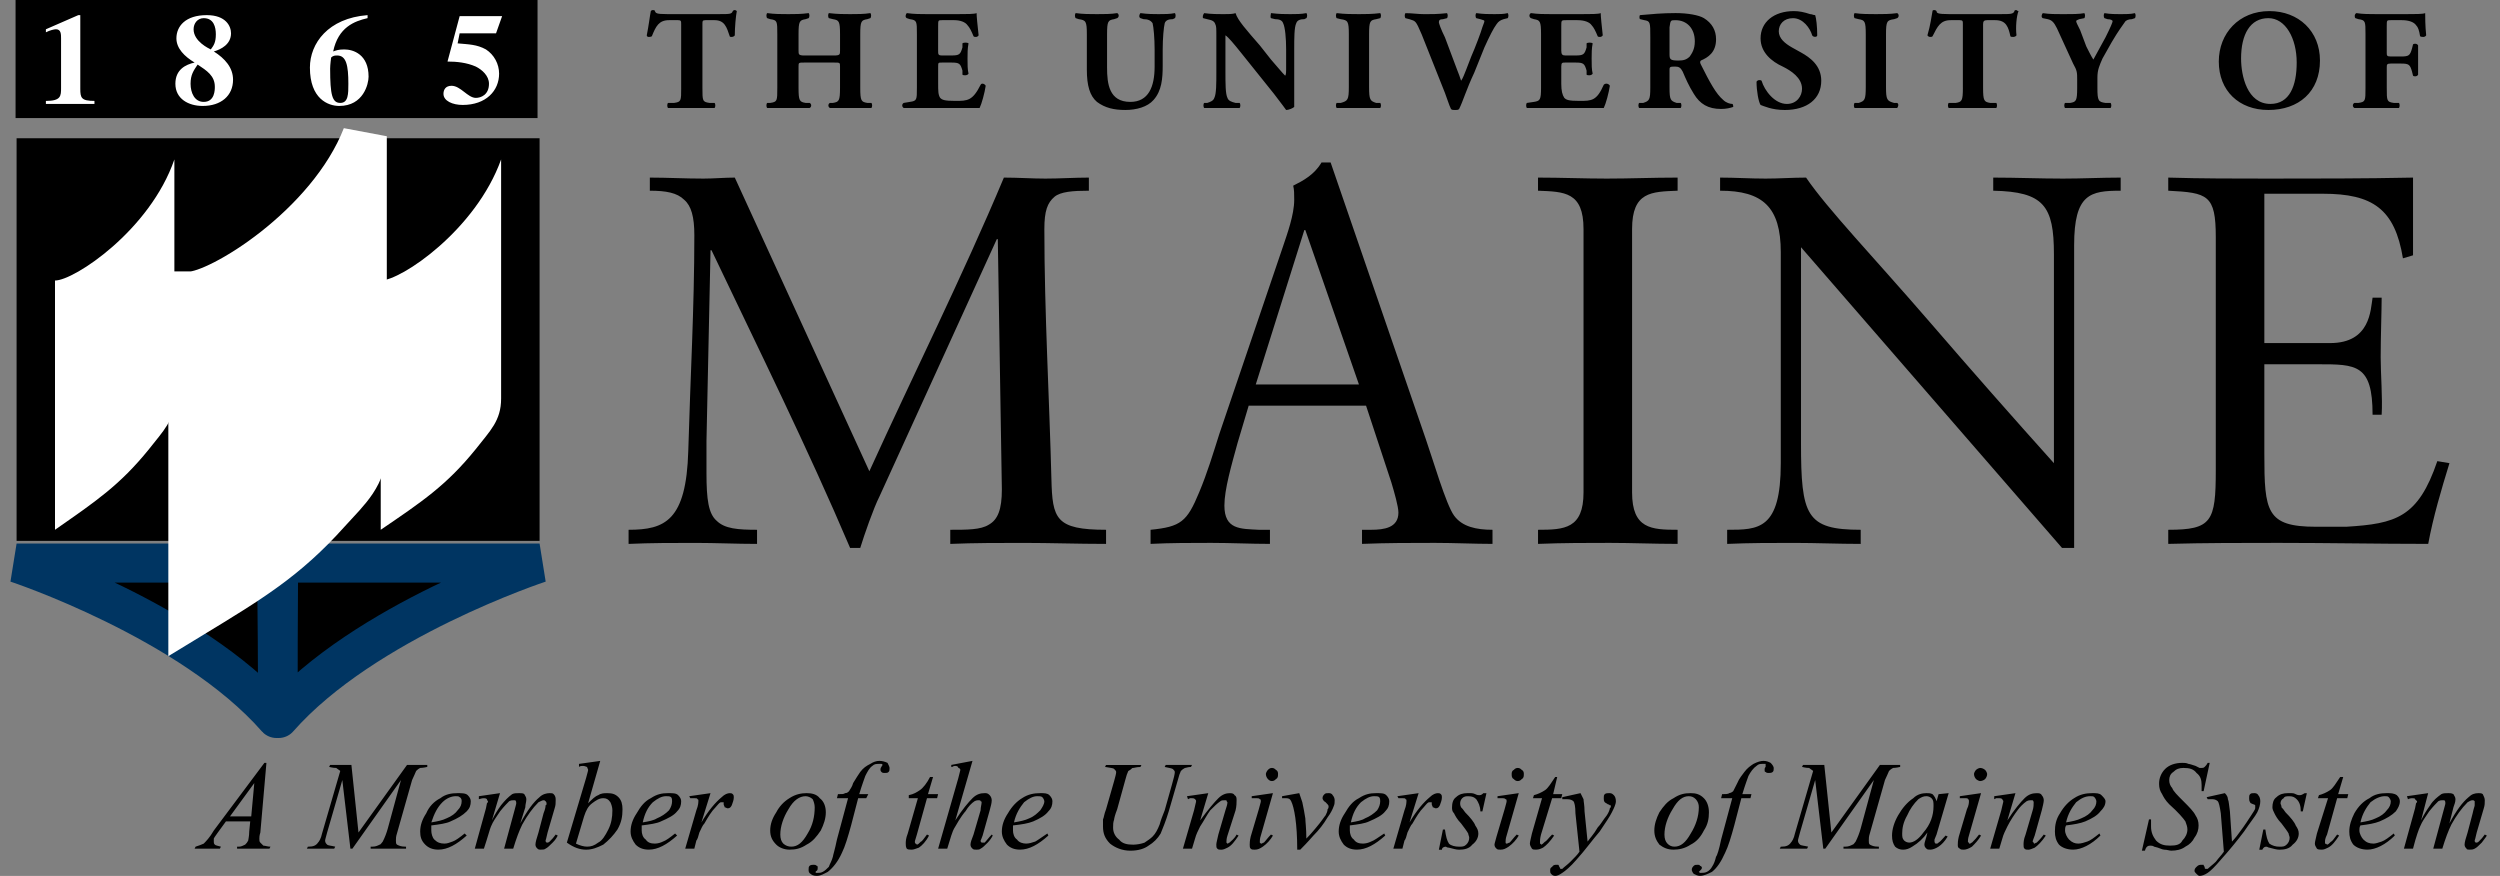 <svg xmlns="http://www.w3.org/2000/svg" width="137" height="48" viewBox="0 0 137 48" fill="none"><rect x="0" y="0" width="137" height="48" fill="#808080" stroke="none"/><path fill-rule="evenodd" clip-rule="evenodd" d="M40.267 9.732C39.713 9.732 39.103 9.787 38.549 9.787C37.551 9.787 36.553 9.732 35.611 9.732V10.451C36.498 10.451 37.107 10.562 37.495 10.949C37.883 11.281 38.05 11.889 38.05 12.885C38.05 16.866 37.828 20.737 37.717 24.719C37.606 28.534 36.441 29.032 34.446 29.032V29.806C35.665 29.751 36.885 29.751 38.104 29.751C39.213 29.751 40.377 29.806 41.486 29.806V29.032C40.432 29.032 39.712 28.977 39.269 28.535C38.825 28.148 38.715 27.373 38.715 25.936V24.166L38.937 13.715H38.992C41.597 19.189 44.258 24.554 46.586 30.027H47.141C47.363 29.308 47.861 27.87 48.194 27.207L54.625 13.106H54.68L54.902 26.82C54.902 27.927 54.68 28.478 54.181 28.756C53.738 29.032 53.017 29.032 52.075 29.032V29.806C53.406 29.751 54.736 29.751 56.067 29.751C57.563 29.751 59.06 29.806 60.612 29.806V29.032C57.84 29.032 57.674 28.424 57.618 26.268C57.508 21.898 57.231 17.087 57.231 12.553C57.231 11.557 57.397 11.115 57.786 10.784C58.118 10.507 58.783 10.451 59.67 10.451V9.732C58.894 9.732 58.062 9.787 57.286 9.787C56.566 9.787 55.79 9.732 55.013 9.732C52.741 15.152 50.08 20.46 47.641 25.825L40.267 9.732ZM72.918 8.903H72.419C72.032 9.567 71.421 9.899 70.867 10.175C70.923 10.397 70.923 10.618 70.923 10.949C70.923 11.779 70.534 12.829 70.313 13.493L66.82 23.778C66.487 24.828 66.155 25.935 65.712 26.985C65.047 28.589 64.714 28.866 63.051 29.032V29.805C64.159 29.75 65.268 29.75 66.377 29.75C67.43 29.75 68.539 29.805 69.593 29.805V29.032H68.982C67.984 28.976 67.097 29.032 67.097 27.704C67.097 26.819 67.485 25.492 67.818 24.276L68.428 22.229H74.859L76.245 26.433C76.411 26.985 76.633 27.76 76.633 28.091C76.633 28.92 75.857 29.032 75.136 29.032H74.638V29.805C76.025 29.75 77.299 29.75 78.63 29.75C79.683 29.75 80.791 29.805 81.789 29.805V29.032C80.903 29.032 80.126 28.866 79.684 28.256C79.24 27.648 78.519 25.16 78.131 24.055L72.918 8.903ZM71.477 12.608H71.532L74.47 21.069H68.816L71.477 12.608ZM86.777 26.985C86.777 28.976 85.724 29.032 84.284 29.032V29.805C85.67 29.75 86.945 29.75 88.219 29.75C89.438 29.75 90.603 29.805 91.933 29.805V29.032C90.492 29.032 89.438 28.976 89.438 26.985V12.553C89.438 10.507 90.492 10.507 91.933 10.451V9.732C90.547 9.732 89.328 9.787 88.052 9.787C86.833 9.787 85.558 9.732 84.283 9.732V10.451C85.723 10.507 86.777 10.507 86.777 12.553L86.777 26.985ZM113.663 13.437C113.663 10.617 114.551 10.451 116.213 10.451V9.732C115.161 9.732 114.108 9.787 113.053 9.787C111.779 9.787 110.504 9.732 109.229 9.732V10.451C112 10.507 112.555 11.281 112.555 13.935V25.382C110.274 22.843 108.02 20.28 105.791 17.695C102.687 14.1 100.137 11.446 98.973 9.732C98.252 9.732 97.476 9.787 96.755 9.787C95.924 9.787 95.092 9.732 94.261 9.732V10.451C96.589 10.451 97.587 11.336 97.587 13.825V25.383C97.587 29.032 96.367 29.032 94.648 29.032V29.806C95.869 29.751 97.088 29.751 98.307 29.751C99.527 29.751 100.746 29.806 101.966 29.806V29.032C98.973 29.032 98.695 28.257 98.695 24.276V13.548L112.998 30.026H113.663V13.437ZM124.086 10.617H127.301C130.017 10.617 131.236 11.446 131.681 14.156L132.234 13.99V9.732C129.573 9.787 126.968 9.787 124.307 9.787C122.478 9.787 120.648 9.787 118.82 9.732V10.451C120.981 10.562 121.425 10.673 121.425 12.995V25.769C121.425 28.589 121.202 29.032 118.82 29.032V29.805C120.816 29.75 122.867 29.75 124.861 29.75C127.634 29.75 130.35 29.805 133.066 29.805C133.343 28.312 133.788 26.819 134.23 25.382L133.565 25.27C132.513 28.368 131.292 28.699 128.575 28.866H126.912C124.198 28.866 124.086 28.035 124.086 24.884V19.962H127.023C129.13 19.962 130.017 19.962 130.017 22.727H130.515C130.57 21.842 130.461 20.46 130.461 19.575C130.461 18.525 130.515 16.976 130.515 16.312H130.017C129.905 16.976 129.905 18.801 127.689 18.801H124.086V10.617ZM37.329 4.811C37.329 5.53 37.329 5.584 36.941 5.64H36.608C36.552 5.695 36.552 5.861 36.608 5.917H39.158C39.214 5.861 39.214 5.695 39.158 5.64H38.881C38.493 5.584 38.493 5.529 38.493 4.811V1.327C38.493 1.161 38.493 1.105 38.66 1.105H39.158C39.712 1.105 39.824 1.493 39.99 1.99C39.99 2.045 40.212 2.045 40.267 1.935C40.267 1.493 40.322 0.884 40.377 0.607C40.377 0.607 40.322 0.552 40.267 0.552C40.211 0.552 40.211 0.552 40.156 0.607C40.1 0.773 39.989 0.773 39.434 0.773H36.552C35.941 0.773 35.941 0.717 35.886 0.607C35.886 0.552 35.831 0.552 35.776 0.552C35.72 0.552 35.72 0.552 35.665 0.607C35.609 0.884 35.554 1.382 35.443 1.935C35.443 2.045 35.609 2.045 35.72 1.99C35.942 1.436 36.108 1.105 36.663 1.105H37.161C37.328 1.105 37.328 1.161 37.328 1.327V4.811H37.329ZM45.7 3.428C46.033 3.428 46.033 3.428 46.033 3.65V4.811C46.033 5.53 45.977 5.584 45.644 5.64H45.479C45.454 5.653 45.432 5.673 45.418 5.697C45.403 5.722 45.395 5.75 45.395 5.778C45.395 5.807 45.403 5.835 45.418 5.859C45.432 5.883 45.454 5.903 45.479 5.917H47.751C47.807 5.861 47.807 5.695 47.751 5.64H47.529C47.196 5.584 47.142 5.529 47.142 4.811V1.879C47.142 1.161 47.196 1.105 47.529 1.05L47.696 0.995C47.751 0.939 47.751 0.774 47.696 0.718C47.364 0.774 46.975 0.774 46.588 0.774C46.255 0.774 45.867 0.774 45.423 0.718C45.368 0.774 45.368 0.939 45.423 0.995L45.645 1.05C45.978 1.105 46.034 1.161 46.034 1.879V2.764C46.034 2.985 46.034 3.041 45.701 3.041H44.093C43.76 3.041 43.76 2.985 43.76 2.764V1.879C43.76 1.161 43.816 1.105 44.149 1.05L44.314 0.995C44.37 0.939 44.37 0.774 44.314 0.718C43.927 0.774 43.538 0.774 43.206 0.774C42.819 0.774 42.43 0.774 42.042 0.718C41.986 0.774 41.986 0.939 42.042 0.995L42.208 1.05C42.596 1.105 42.596 1.161 42.596 1.879V4.811C42.596 5.53 42.596 5.584 42.208 5.64H42.042C41.986 5.695 41.986 5.861 42.042 5.917H44.37C44.395 5.903 44.416 5.883 44.431 5.859C44.446 5.835 44.453 5.807 44.453 5.778C44.453 5.75 44.446 5.722 44.431 5.697C44.416 5.673 44.395 5.653 44.37 5.64H44.149C43.816 5.584 43.76 5.529 43.76 4.811V3.65C43.76 3.428 43.76 3.428 44.093 3.428H45.7ZM51.41 1.437C51.41 1.105 51.41 1.105 51.632 1.105H52.298C52.63 1.105 52.907 1.216 53.018 1.382C53.13 1.493 53.24 1.714 53.351 1.99C53.407 2.045 53.573 2.045 53.628 1.935C53.573 1.437 53.517 0.884 53.517 0.718C53.406 0.774 52.963 0.774 52.463 0.774H50.8C50.468 0.774 50.08 0.774 49.692 0.718C49.637 0.774 49.581 0.939 49.692 0.995L49.858 1.05C50.246 1.105 50.246 1.161 50.246 1.879V4.811C50.246 5.474 50.246 5.53 49.858 5.584L49.525 5.64C49.5 5.653 49.479 5.673 49.464 5.697C49.45 5.722 49.442 5.75 49.442 5.778C49.442 5.807 49.45 5.835 49.464 5.859C49.479 5.883 49.5 5.903 49.525 5.917H53.683C53.794 5.695 53.961 5.087 54.016 4.7C53.961 4.589 53.794 4.534 53.739 4.644C53.295 5.529 53.018 5.529 52.354 5.529C51.744 5.529 51.633 5.473 51.522 5.363C51.411 5.197 51.411 4.976 51.411 4.589V3.649C51.411 3.428 51.411 3.428 51.633 3.428H52.132C52.576 3.428 52.63 3.482 52.742 3.87V4.091C52.798 4.147 53.019 4.147 53.075 4.036C53.02 3.814 53.02 3.538 53.02 3.206C53.02 2.93 53.02 2.653 53.075 2.376C53.02 2.321 52.798 2.321 52.742 2.376V2.598C52.631 2.984 52.576 3.04 52.132 3.04H51.631C51.409 3.04 51.409 2.984 51.409 2.763L51.41 1.437ZM59.559 3.815C59.559 4.7 59.725 5.253 60.113 5.584C60.557 5.917 61.055 6.027 61.665 6.027C62.275 6.027 62.885 5.861 63.218 5.474C63.661 4.976 63.716 4.313 63.716 3.594V2.709C63.716 2.101 63.772 1.493 63.827 1.271C63.883 1.105 64.049 1.05 64.271 1.05L64.382 0.995C64.437 0.939 64.437 0.774 64.382 0.718C64.105 0.774 63.827 0.774 63.495 0.774C63.218 0.774 62.885 0.774 62.497 0.718C62.442 0.774 62.386 0.939 62.497 0.995L62.663 1.05C62.885 1.05 63.052 1.105 63.162 1.271C63.218 1.493 63.273 2.101 63.273 2.709V3.65C63.273 4.755 62.94 5.584 61.942 5.584C60.778 5.584 60.667 4.589 60.667 3.704V1.879C60.667 1.161 60.722 1.105 61.055 1.05L61.222 0.995C61.247 0.982 61.268 0.962 61.283 0.937C61.297 0.913 61.305 0.885 61.305 0.857C61.305 0.828 61.297 0.8 61.283 0.776C61.268 0.751 61.247 0.731 61.222 0.718C60.889 0.774 60.501 0.774 60.113 0.774C59.725 0.774 59.337 0.774 58.949 0.718C58.893 0.774 58.893 0.939 58.949 0.995L59.115 1.05C59.503 1.105 59.559 1.161 59.559 1.879V3.815ZM70.923 2.709C70.923 2.101 70.923 1.493 71.035 1.271C71.089 1.105 71.256 1.05 71.477 1.05L71.589 0.995C71.645 0.939 71.645 0.774 71.589 0.718C71.312 0.774 71.035 0.774 70.703 0.774C70.426 0.774 70.092 0.774 69.65 0.718C69.65 0.774 69.594 0.939 69.65 0.995L69.871 1.05C70.092 1.05 70.259 1.105 70.315 1.271C70.426 1.493 70.48 2.101 70.48 2.709V3.815C70.48 3.926 70.48 4.092 70.426 4.147C70.259 3.982 70.038 3.705 69.65 3.263L69.039 2.489C68.318 1.659 67.82 1.107 67.709 0.72C67.542 0.775 67.32 0.775 67.043 0.775C66.766 0.775 66.378 0.775 65.99 0.72C65.935 0.775 65.879 0.941 65.935 0.996L66.157 1.052C66.434 1.107 66.545 1.163 66.6 1.329C66.656 1.439 66.656 1.55 66.656 1.992V3.926C66.656 4.59 66.656 5.143 66.545 5.364C66.49 5.53 66.323 5.585 66.157 5.64H65.99C65.935 5.695 65.935 5.861 65.99 5.917H67.93C67.985 5.861 67.985 5.695 67.93 5.64H67.709C67.487 5.584 67.32 5.529 67.265 5.364C67.154 5.143 67.154 4.59 67.154 3.926V2.433V1.935C67.32 2.045 67.598 2.377 68.041 2.93L69.814 5.142C70.202 5.64 70.479 6.026 70.479 6.026C70.646 6.026 70.867 5.916 70.923 5.86L70.923 2.709ZM75.026 1.88C75.026 1.161 75.08 1.106 75.414 1.051L75.635 0.996C75.691 0.94 75.691 0.774 75.635 0.719C75.192 0.774 74.803 0.774 74.47 0.774C74.084 0.774 73.695 0.774 73.251 0.719C73.196 0.774 73.196 0.94 73.251 0.996L73.472 1.051C73.861 1.106 73.916 1.162 73.916 1.88V4.756C73.916 5.475 73.861 5.53 73.472 5.641H73.251C73.196 5.696 73.196 5.862 73.251 5.917H75.635C75.691 5.862 75.691 5.696 75.635 5.641H75.414C75.08 5.53 75.026 5.475 75.026 4.756V1.88ZM81.346 2.599C81.622 1.99 81.843 1.548 82.01 1.328C82.121 1.162 82.232 1.106 82.397 1.051L82.62 0.996C82.675 0.94 82.675 0.774 82.62 0.719C82.397 0.774 82.176 0.774 81.899 0.774C81.566 0.774 81.289 0.774 80.901 0.719C80.845 0.774 80.845 0.94 80.901 0.996L81.122 1.051C81.289 1.106 81.345 1.106 81.345 1.162C81.345 1.218 81.289 1.328 81.233 1.494C81.177 1.715 80.845 2.6 80.624 3.098L80.347 3.817C80.235 4.093 80.18 4.259 80.069 4.425C80.002 4.22 79.929 4.017 79.847 3.817L79.183 2.047C78.961 1.605 78.85 1.274 78.85 1.218C78.85 1.107 78.905 1.053 79.072 1.053L79.293 0.997C79.349 0.942 79.349 0.776 79.293 0.721C78.794 0.776 78.461 0.776 78.073 0.776C77.686 0.776 77.408 0.721 77.021 0.721C76.966 0.776 76.966 0.942 77.021 0.997L77.242 1.053C77.575 1.164 77.575 1.107 77.907 1.882L79.182 5.089C79.293 5.366 79.403 5.752 79.515 5.974C79.57 6.028 79.626 6.028 79.736 6.028C79.847 6.028 79.903 6.028 79.959 5.974C80.18 5.531 80.347 4.923 80.789 3.983L81.346 2.599ZM85.558 1.437C85.558 1.105 85.558 1.105 85.835 1.105H86.445C86.833 1.105 87.109 1.216 87.221 1.382C87.333 1.493 87.442 1.714 87.554 1.99C87.61 2.045 87.775 2.045 87.831 1.935C87.775 1.437 87.719 0.884 87.719 0.718C87.609 0.774 87.165 0.774 86.667 0.774H85.004C84.616 0.774 84.283 0.774 83.895 0.718C83.87 0.731 83.849 0.751 83.835 0.776C83.82 0.8 83.812 0.828 83.812 0.857C83.812 0.885 83.82 0.913 83.835 0.937C83.849 0.962 83.87 0.982 83.895 0.995L84.061 1.05C84.394 1.105 84.449 1.161 84.449 1.879V4.811C84.449 5.474 84.394 5.53 84.061 5.584L83.674 5.64C83.619 5.695 83.619 5.861 83.674 5.917H87.887C87.999 5.695 88.164 5.087 88.22 4.7C88.164 4.589 87.999 4.534 87.887 4.644C87.499 5.529 87.222 5.529 86.556 5.529C85.947 5.529 85.835 5.473 85.724 5.363C85.614 5.197 85.558 4.976 85.558 4.589V3.649C85.558 3.428 85.614 3.428 85.779 3.428H86.335C86.777 3.428 86.833 3.482 86.945 3.87V4.091C87 4.147 87.221 4.147 87.278 4.036C87.222 3.814 87.222 3.538 87.222 3.206C87.222 2.93 87.222 2.653 87.278 2.376C87.222 2.321 87.001 2.321 86.945 2.376V2.598C86.833 2.984 86.777 3.04 86.335 3.04H85.779C85.614 3.04 85.558 2.984 85.558 2.763V1.437ZM90.436 4.811C90.436 5.474 90.381 5.53 90.048 5.64H89.827C89.771 5.695 89.771 5.861 89.827 5.917H92.1C92.155 5.861 92.155 5.695 92.1 5.64H91.879C91.546 5.529 91.49 5.474 91.49 4.811V3.815C91.49 3.649 91.546 3.65 91.823 3.65C91.99 3.65 92.1 3.704 92.212 3.925C92.377 4.312 92.544 4.7 92.821 5.142C93.154 5.695 93.598 5.971 94.318 5.971C94.595 5.971 94.816 5.916 94.982 5.86C94.982 5.86 94.982 5.695 94.928 5.695C94.816 5.695 94.595 5.639 94.428 5.473C94.04 5.142 93.707 4.533 93.209 3.538C93.154 3.428 93.154 3.372 93.209 3.317C93.598 3.15 94.04 2.874 94.04 2.155C94.04 1.658 93.819 1.271 93.375 0.994C93.098 0.828 92.489 0.717 91.823 0.717C91.102 0.717 90.492 0.773 89.883 0.828C89.827 0.828 89.827 1.05 89.883 1.05L90.104 1.104C90.437 1.16 90.437 1.215 90.437 2.044L90.436 4.811ZM91.49 1.493C91.545 1.106 91.545 1.106 91.822 1.106C92.432 1.106 92.876 1.548 92.876 2.268C92.876 2.71 92.709 2.931 92.599 3.097C92.432 3.263 92.266 3.318 91.99 3.318C91.546 3.318 91.49 3.263 91.49 2.986L91.49 1.493ZM99.805 4.424C99.805 3.594 99.195 3.152 98.696 2.876L98.198 2.599C97.81 2.378 97.477 2.101 97.477 1.715C97.477 1.328 97.754 0.996 98.254 0.996C98.808 0.996 99.196 1.548 99.307 1.936C99.361 2.046 99.584 2.046 99.584 1.936C99.584 1.438 99.528 0.996 99.472 0.829C99.36 0.829 99.306 0.774 99.195 0.774C98.862 0.663 98.586 0.608 98.308 0.608C97.2 0.608 96.479 1.217 96.479 2.101C96.479 2.876 97.088 3.373 97.698 3.65C98.142 3.871 98.751 4.258 98.751 4.866C98.751 5.253 98.475 5.696 97.921 5.696C97.256 5.696 96.7 4.977 96.534 4.425C96.479 4.369 96.312 4.369 96.258 4.48C96.258 4.978 96.368 5.586 96.479 5.752C96.646 5.807 97.088 6.028 97.81 6.028C99.028 6.027 99.805 5.419 99.805 4.424ZM103.353 1.88C103.353 1.161 103.408 1.106 103.796 1.051L103.964 0.996C104.074 0.94 104.074 0.774 103.964 0.719C103.575 0.774 103.187 0.774 102.799 0.774C102.41 0.774 102.022 0.774 101.635 0.719C101.579 0.774 101.579 0.94 101.635 0.996L101.856 1.051C102.189 1.106 102.244 1.162 102.244 1.88V4.756C102.244 5.475 102.189 5.53 101.856 5.641H101.635C101.579 5.696 101.579 5.862 101.635 5.917H103.964C104.018 5.862 104.074 5.696 103.964 5.641H103.796C103.408 5.53 103.353 5.475 103.353 4.756V1.88ZM107.566 4.811C107.566 5.53 107.511 5.584 107.178 5.64H106.789C106.734 5.695 106.734 5.861 106.789 5.917H109.395C109.45 5.861 109.45 5.695 109.395 5.64H109.062C108.729 5.584 108.673 5.529 108.673 4.811V1.327C108.673 1.161 108.729 1.105 108.896 1.105H109.338C109.948 1.105 110.06 1.493 110.171 1.99C110.226 2.045 110.447 2.045 110.504 1.935C110.448 1.493 110.504 0.884 110.614 0.607C110.56 0.607 110.504 0.552 110.504 0.552C110.448 0.552 110.392 0.552 110.392 0.607C110.336 0.773 110.171 0.773 109.671 0.773H106.789C106.179 0.773 106.124 0.717 106.124 0.607C106.068 0.552 106.012 0.552 106.012 0.552C105.956 0.552 105.902 0.552 105.902 0.607C105.846 0.884 105.79 1.382 105.623 1.935C105.679 2.045 105.846 2.045 105.902 1.99C106.178 1.436 106.344 1.105 106.9 1.105H107.397C107.565 1.105 107.565 1.161 107.565 1.327V4.811H107.566ZM114.938 4.258C114.938 3.816 115.05 3.595 115.216 3.208L115.714 2.323C116.103 1.66 116.324 1.383 116.436 1.218C116.491 1.107 116.657 1.052 116.824 1.052L116.99 0.996C117.045 0.941 117.045 0.775 116.99 0.72C116.768 0.775 116.492 0.775 116.213 0.775C115.936 0.775 115.659 0.775 115.327 0.72C115.271 0.775 115.271 0.941 115.327 0.996L115.494 1.052C115.66 1.052 115.771 1.107 115.771 1.163C115.771 1.218 115.659 1.495 115.382 2.047C115.161 2.434 114.938 2.877 114.717 3.264C114.605 3.099 114.441 2.766 114.329 2.545L113.996 1.661C113.83 1.329 113.775 1.218 113.775 1.163C113.775 1.107 113.83 1.107 113.94 1.052L114.219 0.996C114.273 0.941 114.273 0.775 114.219 0.72C113.94 0.775 113.554 0.775 113.053 0.775C112.61 0.775 112.332 0.775 111.945 0.72C111.891 0.775 111.834 0.941 111.945 0.996L112.223 1.052C112.444 1.107 112.556 1.218 112.721 1.55L113.607 3.485C113.829 3.872 113.829 3.983 113.829 4.37V4.812C113.829 5.531 113.774 5.586 113.441 5.641H113.164C113.109 5.697 113.109 5.863 113.164 5.918H115.658C115.714 5.863 115.714 5.697 115.658 5.641H115.381C114.993 5.586 114.938 5.53 114.938 4.812L114.938 4.258ZM124.363 0.608C122.7 0.608 121.59 1.825 121.59 3.373C121.59 4.976 122.699 6.027 124.306 6.027C125.969 6.027 127.134 5.032 127.134 3.317C127.135 1.715 125.97 0.608 124.363 0.608ZM125.859 3.428C125.859 4.7 125.472 5.695 124.419 5.695C123.144 5.695 122.811 4.147 122.811 3.207C122.811 1.879 123.309 0.995 124.307 0.995C125.249 0.996 125.859 2.101 125.859 3.428ZM130.794 1.437C130.794 1.105 130.794 1.105 131.015 1.105H131.624C132.013 1.105 132.289 1.216 132.401 1.382C132.513 1.493 132.567 1.658 132.622 1.99C132.734 2.045 132.899 2.045 132.955 1.935C132.9 1.437 132.9 0.884 132.9 0.718C132.79 0.774 132.346 0.774 131.846 0.774H130.239C129.851 0.774 129.464 0.774 129.131 0.718C129.019 0.774 129.019 0.939 129.075 0.995L129.241 1.05C129.629 1.105 129.629 1.161 129.629 1.879V4.811C129.629 5.53 129.629 5.584 129.241 5.64H129.02C128.995 5.653 128.974 5.673 128.959 5.697C128.944 5.722 128.937 5.75 128.937 5.778C128.937 5.807 128.944 5.835 128.959 5.859C128.974 5.883 128.995 5.903 129.02 5.917H131.46C131.514 5.861 131.514 5.695 131.46 5.64H131.181C130.795 5.584 130.795 5.529 130.795 4.811V3.704C130.795 3.539 130.795 3.483 131.016 3.483H131.57C132.014 3.483 132.069 3.539 132.179 3.925L132.234 4.147C132.289 4.203 132.457 4.203 132.512 4.092V3.318V2.488C132.457 2.377 132.289 2.377 132.234 2.433L132.179 2.654C132.068 3.041 132.013 3.096 131.569 3.096H131.015C130.794 3.096 130.794 3.041 130.794 2.875V1.437Z" fill="black"></path><path fill-rule="evenodd" clip-rule="evenodd" d="M0.909 30.856C0.909 30.856 10.444 34.008 15.155 39.373C15.266 39.483 15.155 30.856 15.155 30.856H0.909ZM29.569 30.856C29.569 30.856 19.978 34.008 15.266 39.373C15.211 39.483 15.266 30.856 15.266 30.856H29.569Z" fill="black" stroke="#003562" stroke-width="2.14" stroke-miterlimit="2.613"></path><path fill-rule="evenodd" clip-rule="evenodd" d="M0.909 7.576H29.569V29.64H0.909V7.576Z" fill="black"></path><path fill-rule="evenodd" clip-rule="evenodd" d="M20.864 29.032V15.373C21.973 15.373 26.075 12.608 27.461 8.737V21.842C27.461 23.06 26.852 23.612 26.076 24.607C24.467 26.598 23.137 27.484 20.864 29.032ZM3.014 29.032V15.373C4.068 15.373 8.225 12.608 9.556 8.737V21.842C9.556 23.06 8.946 23.612 8.17 24.607C6.562 26.598 5.231 27.484 3.014 29.032Z" fill="white"></path><path fill-rule="evenodd" clip-rule="evenodd" d="M10.444 33.788V16.093C11.996 16.093 18.038 12.442 19.978 7.466V24.498C19.978 26.047 19.147 26.764 17.983 28.037C15.655 30.636 13.714 31.797 10.444 33.788Z" fill="white" stroke="white" stroke-width="2.438" stroke-miterlimit="2.613"></path><path fill-rule="evenodd" clip-rule="evenodd" d="M0.853 0H29.457V6.47H0.853V0Z" fill="black"></path><path fill-rule="evenodd" clip-rule="evenodd" d="M5.176 5.53C4.455 5.53 4.4 5.364 4.4 4.866V0.83H4.289L2.515 1.604V1.77C2.736 1.659 2.958 1.604 3.069 1.604C3.346 1.604 3.346 1.88 3.346 2.102V4.812C3.346 5.255 3.346 5.531 2.515 5.531V5.697H5.176V5.53ZM10.609 1.604C10.609 1.271 10.831 0.995 11.163 0.995C11.717 0.995 11.828 1.493 11.828 1.879C11.828 2.322 11.717 2.488 11.551 2.709C11.441 2.655 10.609 2.268 10.609 1.604ZM11.33 0.829C10.165 0.829 9.667 1.437 9.667 2.101C9.667 2.654 10.111 3.096 10.665 3.428C10.166 3.538 9.611 3.815 9.611 4.59C9.611 5.419 10.332 5.806 11.108 5.806C12.106 5.806 12.771 5.253 12.771 4.368C12.771 3.705 12.328 3.207 11.718 2.82C12.106 2.709 12.66 2.433 12.66 1.824C12.66 1.437 12.382 0.829 11.33 0.829ZM10.443 4.59C10.443 4.092 10.609 3.871 10.83 3.538C11.329 3.871 11.773 4.147 11.773 4.755C11.773 4.921 11.773 5.584 11.162 5.584C10.664 5.585 10.443 5.087 10.443 4.59ZM20.143 0.829C17.981 0.995 16.983 2.377 16.983 3.704C16.983 5.419 17.981 5.806 18.591 5.806C19.921 5.806 20.198 4.589 20.198 4.202C20.198 2.985 19.367 2.709 18.867 2.709C18.535 2.709 18.424 2.764 18.258 2.819C18.535 1.492 19.422 1.16 20.143 0.994V0.829H20.143ZM19.09 4.59C19.09 5.143 19.09 5.64 18.646 5.64C18.203 5.64 18.092 5.198 18.092 3.76C18.092 3.538 18.147 3.151 18.147 3.151C18.259 3.041 18.369 3.041 18.48 3.041C18.979 3.041 19.09 3.594 19.09 4.59ZM25.188 1.825H27.183L27.516 0.885H25.189L24.523 3.373C25.022 3.373 25.577 3.428 26.076 3.649C26.408 3.815 26.796 4.147 26.796 4.59C26.796 5.198 26.353 5.364 26.076 5.364C25.632 5.364 25.244 4.701 24.745 4.701C24.412 4.701 24.302 4.922 24.302 5.143C24.302 5.53 24.8 5.751 25.355 5.751C26.63 5.751 27.351 4.976 27.351 4.036C27.35 3.773 27.284 3.513 27.158 3.282C27.033 3.05 26.851 2.853 26.63 2.709C26.132 2.433 25.688 2.433 25.078 2.377L25.188 1.825Z" fill="white"></path><path fill-rule="evenodd" clip-rule="evenodd" d="M14.489 41.806L11.717 45.512C11.495 45.899 11.274 46.12 11.163 46.231C11.052 46.285 10.886 46.342 10.719 46.397L10.664 46.507H12.049L12.105 46.397C11.938 46.342 11.827 46.342 11.772 46.285C11.716 46.231 11.716 46.175 11.716 46.12V45.954C11.772 45.842 11.827 45.788 11.938 45.621L12.381 45.013H13.712L13.657 45.567C13.657 45.842 13.601 46.01 13.601 46.064C13.56 46.148 13.504 46.223 13.435 46.285C13.324 46.341 13.213 46.397 13.103 46.397H12.992V46.507H14.766L14.821 46.397C14.655 46.397 14.544 46.342 14.434 46.342L14.267 46.176C14.212 46.12 14.212 46.064 14.212 45.955C14.212 45.899 14.212 45.789 14.267 45.622L14.6 41.807L14.489 41.806ZM13.768 44.737H12.604L13.935 42.912L13.768 44.737ZM18.092 41.917L18.037 42.027C18.259 42.083 18.37 42.083 18.424 42.083C18.48 42.138 18.591 42.193 18.646 42.248L17.648 45.677C17.593 45.953 17.483 46.119 17.427 46.174C17.316 46.34 17.15 46.396 16.929 46.396H16.873L16.818 46.506H18.315L18.37 46.396C18.148 46.34 17.983 46.34 17.927 46.284C17.871 46.23 17.816 46.174 17.816 46.063C17.816 46.009 17.871 45.842 17.927 45.62L18.759 42.746L19.202 46.506H19.313L21.974 42.746L21.252 45.399C21.184 45.648 21.091 45.889 20.975 46.119C20.92 46.174 20.864 46.285 20.809 46.285C20.698 46.34 20.587 46.396 20.422 46.396H20.311V46.507H22.251V46.396H22.196C21.974 46.396 21.863 46.341 21.752 46.285C21.696 46.231 21.696 46.174 21.696 46.063C21.696 45.953 21.696 45.842 21.752 45.677L22.583 42.746C22.694 42.525 22.75 42.359 22.805 42.248C22.861 42.193 22.917 42.138 23.027 42.083C23.027 42.083 23.194 42.083 23.415 42.027V41.917H22.306L19.645 45.621L19.257 41.917H18.092ZM24.689 45.013C25.078 44.847 25.354 44.682 25.576 44.461C25.742 44.295 25.798 44.128 25.798 43.907C25.798 43.796 25.743 43.685 25.632 43.575C25.521 43.464 25.299 43.464 25.078 43.464C24.745 43.464 24.412 43.519 24.134 43.74C23.785 43.915 23.509 44.209 23.358 44.569C23.137 44.902 23.026 45.233 23.026 45.566C23.026 45.841 23.081 46.063 23.302 46.284C23.469 46.451 23.691 46.56 24.023 46.56C24.522 46.56 25.021 46.284 25.576 45.787L25.464 45.675C25.188 45.896 24.966 46.062 24.799 46.117C24.633 46.173 24.522 46.229 24.355 46.229C24.134 46.229 23.968 46.174 23.802 46.008C23.691 45.896 23.635 45.675 23.635 45.51V45.233C24.079 45.179 24.467 45.124 24.689 45.013ZM24.246 43.962C24.467 43.741 24.745 43.631 24.967 43.631C25.078 43.631 25.133 43.631 25.189 43.685C25.299 43.74 25.299 43.852 25.299 43.906C25.299 44.073 25.244 44.239 25.078 44.404C24.966 44.569 24.745 44.736 24.467 44.846C24.246 44.956 23.969 45.012 23.636 45.067C23.802 44.571 23.969 44.239 24.246 43.962ZM26.241 43.632V43.797C26.408 43.742 26.463 43.742 26.519 43.742C26.574 43.742 26.63 43.742 26.685 43.797C26.685 43.853 26.741 43.907 26.741 43.907C26.741 43.963 26.741 43.963 26.685 44.019L26.63 44.296L26.019 46.507H26.518C26.74 45.843 26.851 45.4 26.906 45.291C27.017 45.014 27.183 44.793 27.405 44.461C27.626 44.185 27.792 44.019 27.903 43.907C28.014 43.853 28.069 43.853 28.18 43.853H28.235C28.291 43.907 28.291 43.964 28.291 44.019C28.291 44.075 28.235 44.24 28.18 44.461L27.625 46.507H28.124C28.29 45.954 28.457 45.512 28.622 45.179C28.9 44.682 29.177 44.296 29.509 43.963C29.62 43.907 29.731 43.853 29.786 43.853C29.841 43.853 29.841 43.853 29.897 43.907C29.897 43.907 29.952 43.962 29.952 44.018C29.952 44.075 29.952 44.129 29.897 44.129C29.897 44.184 29.897 44.296 29.786 44.571L29.509 45.621C29.398 45.954 29.343 46.175 29.343 46.285C29.343 46.396 29.398 46.452 29.454 46.506C29.509 46.561 29.565 46.561 29.62 46.561C29.731 46.561 29.842 46.561 29.898 46.506C30.009 46.452 30.119 46.34 30.286 46.174C30.452 46.009 30.508 45.898 30.563 45.788L30.452 45.732C30.355 45.873 30.243 46.002 30.119 46.119C30.063 46.174 30.008 46.174 30.008 46.174H29.952C29.897 46.119 29.897 46.119 29.897 46.063C29.897 46.063 29.952 45.897 30.008 45.62L30.395 44.294C30.451 44.127 30.451 44.018 30.451 43.852C30.451 43.74 30.451 43.631 30.34 43.519C30.284 43.464 30.229 43.464 30.118 43.464C29.951 43.464 29.73 43.519 29.564 43.685C29.232 43.961 28.899 44.404 28.511 45.123L28.787 44.239C28.787 44.073 28.843 43.962 28.843 43.796C28.843 43.685 28.787 43.631 28.732 43.52C28.676 43.464 28.565 43.464 28.454 43.464C28.288 43.464 28.177 43.464 28.066 43.52C27.844 43.685 27.678 43.853 27.456 44.128C27.265 44.389 27.098 44.666 26.957 44.957L27.401 43.464L26.241 43.632ZM31.729 41.861V42.027C31.785 41.972 31.896 41.972 31.951 41.972C32.062 41.972 32.118 42.027 32.173 42.027C32.173 42.083 32.229 42.139 32.229 42.193C32.229 42.248 32.173 42.414 32.118 42.635L31.064 46.175C31.452 46.452 31.785 46.562 32.118 46.562C32.45 46.562 32.728 46.452 33.06 46.285C33.36 46.05 33.621 45.771 33.836 45.456C34.058 45.069 34.113 44.738 34.113 44.35C34.113 44.075 34.057 43.853 33.891 43.686C33.724 43.52 33.558 43.465 33.28 43.465C33.114 43.465 32.947 43.465 32.782 43.577C32.616 43.632 32.449 43.798 32.228 44.019L32.893 41.697L31.729 41.861ZM32.007 44.737C32.118 44.404 32.229 44.183 32.45 44.018C32.672 43.852 32.838 43.741 33.06 43.741C33.227 43.741 33.337 43.796 33.448 43.962C33.503 44.074 33.559 44.239 33.559 44.404C33.559 44.791 33.503 45.124 33.337 45.455C33.17 45.788 33.004 46.063 32.782 46.174C32.56 46.34 32.394 46.396 32.172 46.396C32.006 46.396 31.784 46.34 31.562 46.23L32.007 44.737ZM36.219 45.013C36.607 44.847 36.94 44.682 37.106 44.461C37.273 44.295 37.328 44.128 37.328 43.907C37.328 43.796 37.273 43.685 37.162 43.575C37.05 43.464 36.884 43.464 36.607 43.464C36.274 43.464 35.998 43.519 35.665 43.74C35.332 43.906 35.11 44.182 34.889 44.569C34.667 44.902 34.556 45.233 34.556 45.566C34.556 45.841 34.667 46.063 34.833 46.284C35 46.451 35.221 46.56 35.554 46.56C36.052 46.56 36.551 46.284 37.106 45.787L36.995 45.675C36.717 45.896 36.496 46.062 36.33 46.117C36.219 46.173 36.052 46.229 35.886 46.229C35.664 46.229 35.498 46.174 35.387 46.008C35.221 45.896 35.165 45.675 35.165 45.51V45.233C35.61 45.179 35.998 45.124 36.219 45.013ZM35.776 43.962C36.054 43.741 36.275 43.631 36.498 43.631C36.609 43.631 36.719 43.631 36.774 43.685C36.83 43.74 36.83 43.852 36.83 43.906C36.83 44.073 36.774 44.239 36.663 44.404C36.474 44.595 36.248 44.745 35.998 44.846C35.832 44.956 35.554 45.012 35.222 45.067C35.333 44.571 35.499 44.239 35.776 43.962ZM37.828 43.741H38.05C38.16 43.741 38.216 43.741 38.216 43.796C38.272 43.796 38.272 43.852 38.272 43.852C38.272 43.962 38.272 44.127 38.16 44.404L37.55 46.506H38.049L38.16 46.063C38.215 46.01 38.271 45.842 38.326 45.621C38.437 45.4 38.493 45.234 38.603 45.124C38.825 44.737 38.991 44.461 39.213 44.239C39.324 44.128 39.38 44.018 39.49 43.963H39.657V44.075C39.657 44.129 39.712 44.185 39.712 44.24C39.768 44.24 39.823 44.296 39.879 44.296C39.99 44.296 40.045 44.24 40.101 44.129C40.156 43.963 40.212 43.853 40.212 43.686C40.212 43.632 40.212 43.576 40.156 43.52C40.101 43.465 40.045 43.465 39.99 43.465C39.879 43.465 39.712 43.52 39.546 43.686C39.213 43.963 38.825 44.406 38.437 45.069L38.936 43.465L37.771 43.632L37.828 43.741ZM44.923 43.741C44.757 43.52 44.48 43.464 44.203 43.464C43.925 43.464 43.592 43.52 43.26 43.741C42.953 43.928 42.704 44.197 42.539 44.516C42.318 44.847 42.207 45.178 42.207 45.511C42.207 45.842 42.318 46.063 42.539 46.285C42.705 46.452 42.983 46.561 43.26 46.561C43.593 46.561 43.87 46.506 44.203 46.285C44.535 46.119 44.757 45.842 44.979 45.511C45.144 45.178 45.255 44.847 45.255 44.516C45.255 44.184 45.144 43.907 44.923 43.741ZM44.258 45.677C43.981 46.174 43.704 46.396 43.371 46.396C43.207 46.401 43.048 46.341 42.927 46.231C42.816 46.119 42.761 45.954 42.761 45.733C42.761 45.291 42.927 44.792 43.205 44.35C43.482 43.853 43.814 43.632 44.147 43.632C44.258 43.632 44.424 43.685 44.535 43.797C44.59 43.907 44.646 44.074 44.646 44.239C44.646 44.737 44.535 45.234 44.258 45.677ZM47.085 43.52C47.251 42.967 47.362 42.691 47.417 42.525C47.529 42.304 47.639 42.083 47.806 41.971C47.917 41.861 48.027 41.861 48.194 41.861H48.304C48.36 41.861 48.36 41.916 48.36 41.916C48.36 41.97 48.304 41.97 48.304 42.026C48.249 42.082 48.249 42.138 48.249 42.192C48.249 42.248 48.304 42.304 48.304 42.304C48.36 42.359 48.415 42.359 48.471 42.359C48.582 42.359 48.637 42.359 48.693 42.304C48.748 42.248 48.748 42.192 48.748 42.083C48.748 42.027 48.693 41.917 48.637 41.806C48.499 41.737 48.348 41.699 48.194 41.696C48.027 41.696 47.861 41.75 47.694 41.861C47.472 41.972 47.307 42.083 47.14 42.304C47.029 42.469 46.918 42.635 46.752 42.912C46.696 43.133 46.585 43.243 46.53 43.354C46.474 43.41 46.419 43.464 46.308 43.464C46.252 43.52 46.141 43.52 45.919 43.52L45.864 43.741H46.474L45.864 46.009C45.753 46.561 45.642 46.892 45.642 46.948C45.587 47.169 45.476 47.335 45.42 47.502C45.309 47.612 45.198 47.723 45.087 47.777C44.976 47.833 44.921 47.833 44.811 47.833H44.7V47.777C44.7 47.777 44.7 47.723 44.755 47.723C44.811 47.668 44.811 47.612 44.811 47.556C44.811 47.502 44.811 47.446 44.755 47.446C44.7 47.39 44.644 47.39 44.589 47.39C44.533 47.39 44.422 47.39 44.367 47.446C44.311 47.501 44.311 47.556 44.311 47.667C44.311 47.722 44.311 47.833 44.422 47.888C44.478 47.944 44.589 47.998 44.755 47.998C44.977 47.998 45.143 47.888 45.365 47.777C45.642 47.556 45.919 47.225 46.141 46.727C46.307 46.396 46.474 45.842 46.64 45.233L47.028 43.74H47.471L47.582 43.519L47.085 43.52ZM50.965 42.58C50.799 42.912 50.578 43.188 50.411 43.299C50.245 43.41 50.078 43.52 49.801 43.575V43.741H50.3L49.745 45.677C49.635 45.953 49.635 46.119 49.635 46.231C49.635 46.341 49.635 46.396 49.69 46.506C49.745 46.561 49.856 46.561 49.967 46.561C50.078 46.561 50.189 46.506 50.355 46.451C50.521 46.339 50.743 46.118 50.91 45.788L50.799 45.732C50.632 45.953 50.522 46.119 50.467 46.119C50.355 46.231 50.3 46.285 50.245 46.285L50.189 46.231C50.134 46.231 50.134 46.175 50.134 46.119C50.134 46.063 50.189 45.953 50.245 45.732L50.799 43.741H51.353L51.408 43.52H50.853L51.131 42.58H50.965ZM52.13 41.917V42.027H52.185C52.241 41.972 52.352 41.972 52.352 41.972C52.462 41.972 52.517 42.027 52.517 42.083C52.573 42.083 52.628 42.139 52.628 42.194L52.517 42.636L51.409 46.507H51.908L52.13 45.788C52.185 45.621 52.241 45.456 52.352 45.291C52.628 44.793 52.85 44.517 52.906 44.461C53.072 44.185 53.239 44.019 53.404 43.907C53.515 43.853 53.571 43.853 53.626 43.853C53.681 43.853 53.737 43.853 53.737 43.907C53.793 43.907 53.793 43.963 53.793 43.963C53.793 44.075 53.737 44.239 53.737 44.405L53.349 45.733C53.239 46.01 53.183 46.175 53.183 46.285C53.183 46.397 53.239 46.453 53.294 46.507C53.349 46.562 53.405 46.562 53.516 46.562C53.571 46.562 53.682 46.562 53.738 46.507C53.849 46.453 53.96 46.341 54.126 46.175C54.237 46.063 54.348 45.899 54.403 45.788L54.347 45.733C54.181 45.899 54.07 46.064 53.959 46.175H53.793C53.737 46.12 53.737 46.12 53.737 46.063C53.737 46.063 53.793 45.953 53.848 45.788L54.236 44.405C54.291 44.184 54.347 44.018 54.347 43.853C54.345 43.75 54.305 43.652 54.236 43.576C54.125 43.464 54.069 43.464 53.958 43.464C53.736 43.464 53.514 43.52 53.293 43.741C53.072 43.962 52.739 44.349 52.351 44.957L53.293 41.696L52.13 41.917ZM56.62 45.013C57.008 44.847 57.285 44.682 57.451 44.461C57.618 44.295 57.673 44.128 57.673 43.907C57.673 43.796 57.618 43.685 57.507 43.575C57.396 43.464 57.23 43.464 57.008 43.464C56.675 43.464 56.342 43.519 56.01 43.74C55.734 43.906 55.456 44.182 55.234 44.569C55.012 44.902 54.901 45.233 54.901 45.566C54.901 45.841 55.012 46.063 55.179 46.284C55.344 46.451 55.566 46.56 55.899 46.56C56.398 46.56 56.897 46.284 57.451 45.787L57.396 45.675C57.063 45.896 56.841 46.062 56.731 46.117C56.564 46.173 56.398 46.229 56.232 46.229C56.066 46.229 55.844 46.174 55.734 46.008C55.567 45.896 55.512 45.675 55.512 45.51V45.233C56.01 45.179 56.342 45.124 56.62 45.013ZM56.121 43.962C56.399 43.741 56.62 43.631 56.842 43.631C56.953 43.631 57.064 43.631 57.119 43.685C57.177 43.746 57.216 43.823 57.23 43.906C57.23 44.073 57.119 44.239 57.008 44.404C56.842 44.569 56.675 44.736 56.398 44.846C56.176 44.956 55.899 45.012 55.566 45.067C55.677 44.571 55.899 44.239 56.121 43.962ZM60.556 42.027C60.833 42.083 60.999 42.083 61.054 42.139C61.11 42.193 61.166 42.249 61.166 42.305C61.166 42.415 61.11 42.581 61.054 42.802L60.611 44.35C60.5 44.626 60.5 44.792 60.444 44.904V45.291C60.444 45.677 60.555 45.954 60.832 46.231C61.109 46.453 61.497 46.618 61.941 46.618C62.385 46.618 62.717 46.507 62.939 46.342C63.212 46.179 63.441 45.951 63.604 45.678C63.715 45.401 63.881 45.015 64.047 44.462L64.545 42.748C64.601 42.526 64.656 42.361 64.712 42.25C64.775 42.182 64.85 42.125 64.934 42.084C64.989 42.084 65.1 42.029 65.266 42.029L65.322 41.919H63.881L63.825 42.029C64.047 42.084 64.158 42.084 64.269 42.14C64.325 42.194 64.38 42.251 64.38 42.306C64.38 42.416 64.325 42.638 64.214 43.026L63.825 44.407C63.715 44.684 63.604 44.96 63.549 45.181C63.438 45.458 63.327 45.679 63.16 45.845C63.05 45.956 62.884 46.066 62.717 46.178C62.521 46.246 62.315 46.283 62.107 46.288C61.774 46.288 61.497 46.234 61.331 46.013C61.226 45.938 61.14 45.838 61.082 45.722C61.024 45.607 60.995 45.478 60.998 45.349C60.998 45.182 60.998 45.072 61.054 44.907C61.054 44.851 61.109 44.63 61.22 44.353L61.663 42.75C61.719 42.529 61.774 42.363 61.83 42.252C61.913 42.211 61.988 42.155 62.052 42.087C62.163 42.087 62.274 42.031 62.495 42.031L62.55 41.921H60.61L60.556 42.027ZM65.046 43.632L65.102 43.797L65.213 43.742H65.324C65.379 43.742 65.434 43.742 65.49 43.797C65.546 43.853 65.546 43.853 65.546 43.907C65.546 43.963 65.49 44.129 65.434 44.405L64.824 46.507H65.323L65.489 45.954C65.545 45.733 65.656 45.512 65.767 45.291C65.989 44.958 66.154 44.627 66.321 44.406C66.543 44.185 66.709 44.019 66.876 43.908C66.931 43.854 67.042 43.854 67.097 43.854H67.208C67.208 43.908 67.264 43.964 67.264 43.964C67.264 44.076 67.208 44.241 67.153 44.407L66.765 45.734C66.71 46.011 66.654 46.177 66.654 46.287C66.654 46.399 66.654 46.454 66.71 46.508C66.765 46.564 66.821 46.564 66.932 46.564C67.043 46.564 67.154 46.508 67.265 46.453C67.487 46.342 67.652 46.12 67.875 45.79L67.764 45.734C67.653 45.956 67.487 46.066 67.376 46.177C67.321 46.177 67.321 46.232 67.265 46.232L67.21 46.177V46.121C67.21 46.066 67.21 45.956 67.265 45.79L67.709 44.407C67.765 44.186 67.765 43.964 67.765 43.854C67.765 43.742 67.765 43.633 67.654 43.578C67.598 43.466 67.487 43.466 67.377 43.466C67.211 43.466 66.989 43.521 66.767 43.742C66.545 43.964 66.213 44.35 65.769 44.958L66.213 43.465L65.046 43.632ZM69.48 42.193C69.426 42.248 69.37 42.36 69.37 42.414C69.372 42.517 69.411 42.615 69.48 42.691C69.536 42.746 69.592 42.802 69.703 42.802C69.813 42.802 69.868 42.747 69.924 42.691C70.036 42.635 70.036 42.525 70.036 42.414C70.036 42.36 70.036 42.248 69.924 42.193C69.868 42.139 69.812 42.083 69.703 42.083C69.592 42.083 69.536 42.138 69.48 42.193ZM68.594 43.632V43.742H68.871C68.982 43.742 68.982 43.742 69.038 43.797C69.094 43.797 69.094 43.853 69.094 43.907C69.094 43.963 69.038 44.129 68.982 44.35L68.539 45.843C68.484 46.064 68.484 46.231 68.484 46.285C68.484 46.397 68.484 46.453 68.539 46.507C68.595 46.562 68.65 46.562 68.761 46.562C68.927 46.562 69.038 46.507 69.204 46.396C69.43 46.235 69.618 46.028 69.758 45.788L69.648 45.733C69.481 45.899 69.371 46.064 69.26 46.175C69.204 46.175 69.148 46.231 69.148 46.231C69.094 46.231 69.094 46.231 69.038 46.175V46.12C69.038 46.064 69.038 45.954 69.094 45.788L69.757 43.464L68.594 43.632ZM70.257 43.741H70.478C70.645 43.741 70.701 43.796 70.756 43.907C70.922 44.239 71.088 45.124 71.088 46.561H71.255C71.699 46.119 71.92 45.842 71.976 45.788C72.276 45.49 72.537 45.155 72.751 44.791C72.918 44.57 73.029 44.349 73.086 44.183C73.14 44.073 73.14 43.962 73.14 43.852C73.138 43.749 73.099 43.651 73.029 43.575C72.974 43.464 72.862 43.464 72.807 43.464C72.697 43.464 72.641 43.464 72.585 43.519C72.53 43.575 72.474 43.631 72.474 43.74C72.474 43.796 72.529 43.906 72.641 43.961C72.751 44.073 72.807 44.127 72.807 44.182C72.807 44.238 72.807 44.294 72.751 44.348C72.751 44.46 72.697 44.569 72.641 44.681C72.585 44.736 72.418 45.012 72.085 45.399C72.031 45.455 71.864 45.676 71.588 45.953C71.588 45.399 71.532 45.012 71.532 44.847C71.486 44.55 71.431 44.255 71.367 43.962L71.199 43.464L70.257 43.632V43.741ZM75.025 45.013C75.414 44.847 75.745 44.682 75.911 44.461C76.077 44.295 76.132 44.128 76.132 43.907C76.132 43.796 76.077 43.685 75.967 43.575C75.855 43.464 75.69 43.464 75.413 43.464C75.078 43.464 74.802 43.519 74.469 43.74C74.136 43.906 73.915 44.182 73.694 44.569C73.471 44.902 73.361 45.233 73.361 45.566C73.361 45.841 73.471 46.063 73.637 46.284C73.803 46.451 74.026 46.56 74.359 46.56C74.856 46.56 75.356 46.284 75.911 45.787L75.855 45.675C75.522 45.896 75.301 46.062 75.134 46.117C74.996 46.187 74.845 46.225 74.692 46.229C74.469 46.229 74.303 46.174 74.192 46.008C74.026 45.896 73.971 45.675 73.971 45.51V45.233C74.414 45.179 74.802 45.124 75.025 45.013ZM74.581 43.962C74.858 43.741 75.079 43.631 75.303 43.631C75.414 43.631 75.524 43.631 75.579 43.685C75.635 43.74 75.635 43.852 75.635 43.906C75.635 44.073 75.579 44.239 75.468 44.404C75.278 44.595 75.052 44.745 74.802 44.846C74.637 44.956 74.36 45.012 74.027 45.067C74.137 44.571 74.304 44.239 74.581 43.962ZM76.633 43.741H76.854C76.966 43.741 77.021 43.741 77.021 43.796C77.075 43.796 77.075 43.852 77.075 43.852C77.075 43.962 77.075 44.127 76.965 44.404L76.355 46.506H76.853L76.965 46.063C77.02 46.01 77.075 45.842 77.13 45.621C77.242 45.4 77.298 45.234 77.407 45.124C77.63 44.737 77.795 44.461 78.018 44.239C78.128 44.128 78.184 44.018 78.295 43.963H78.46V44.075C78.46 44.129 78.516 44.185 78.516 44.24C78.571 44.24 78.628 44.296 78.683 44.296C78.793 44.296 78.849 44.24 78.904 44.129C78.96 43.963 79.016 43.853 79.016 43.686C79.016 43.632 79.016 43.576 78.96 43.52C78.905 43.465 78.849 43.465 78.793 43.465C78.683 43.465 78.517 43.52 78.351 43.686C78.018 43.963 77.63 44.406 77.242 45.069L77.74 43.465L76.576 43.632L76.633 43.741ZM81.289 43.464C81.234 43.52 81.177 43.576 81.067 43.576C81.013 43.576 80.956 43.576 80.845 43.52C80.734 43.465 80.624 43.465 80.624 43.465H80.401C80.18 43.465 79.959 43.52 79.792 43.686C79.626 43.798 79.571 44.019 79.571 44.24C79.571 44.35 79.571 44.461 79.683 44.572C79.737 44.683 79.848 44.904 80.069 45.126C80.237 45.347 80.402 45.568 80.458 45.678C80.458 45.734 80.513 45.844 80.513 45.899C80.515 45.972 80.501 46.044 80.473 46.111C80.444 46.178 80.401 46.237 80.348 46.286C80.236 46.398 80.125 46.398 79.959 46.398C79.737 46.398 79.515 46.342 79.404 46.232C79.293 46.065 79.238 45.844 79.183 45.457H79.072L78.85 46.564H79.017C79.017 46.453 79.127 46.398 79.238 46.398C79.238 46.398 79.293 46.453 79.404 46.453C79.626 46.507 79.792 46.564 79.959 46.564C80.236 46.564 80.513 46.508 80.68 46.287C80.902 46.121 81.013 45.9 81.013 45.679C81.013 45.513 80.958 45.402 80.846 45.237C80.791 45.071 80.57 44.794 80.292 44.518C80.18 44.351 80.125 44.297 80.069 44.242C80.016 44.13 80.016 44.076 80.016 44.021C80.017 43.918 80.056 43.819 80.126 43.744C80.237 43.634 80.348 43.634 80.459 43.634C80.681 43.634 80.791 43.688 80.902 43.8C81.014 43.965 81.124 44.186 81.124 44.463H81.235L81.457 43.467H81.289V43.464ZM82.952 42.193C82.84 42.248 82.84 42.36 82.84 42.414C82.84 42.526 82.84 42.635 82.952 42.691C83.008 42.746 83.062 42.802 83.173 42.802C83.284 42.802 83.341 42.747 83.394 42.691C83.506 42.635 83.506 42.525 83.506 42.414C83.506 42.36 83.506 42.248 83.394 42.193C83.341 42.139 83.284 42.083 83.173 42.083C83.062 42.083 83.008 42.138 82.952 42.193ZM82.064 43.632V43.742H82.343C82.397 43.742 82.453 43.742 82.508 43.797C82.564 43.797 82.564 43.853 82.564 43.907C82.564 43.963 82.508 44.129 82.452 44.35L82.01 45.843C81.954 46.064 81.898 46.231 81.898 46.285C81.898 46.397 81.954 46.453 82.01 46.507C82.064 46.562 82.12 46.562 82.231 46.562C82.397 46.562 82.507 46.507 82.675 46.396C82.9 46.234 83.088 46.027 83.229 45.788L83.117 45.733C82.951 45.899 82.84 46.064 82.729 46.175C82.675 46.175 82.618 46.231 82.563 46.231C82.563 46.231 82.507 46.231 82.507 46.175V46.12C82.507 46.064 82.507 45.954 82.563 45.788L83.228 43.464L82.064 43.632ZM85.225 42.58C85.004 42.912 84.836 43.188 84.671 43.299C84.484 43.424 84.277 43.517 84.059 43.575L84.006 43.741H84.503L83.949 45.677C83.894 45.953 83.838 46.119 83.838 46.231C83.838 46.341 83.893 46.396 83.949 46.506C84.005 46.561 84.059 46.561 84.171 46.561C84.338 46.561 84.447 46.506 84.559 46.451C84.725 46.339 84.947 46.118 85.168 45.788L85.057 45.732C84.835 45.953 84.724 46.119 84.67 46.119C84.558 46.231 84.503 46.285 84.447 46.285C84.447 46.231 84.392 46.231 84.392 46.231V46.119C84.392 46.063 84.392 45.953 84.447 45.732L85.057 43.741H85.556L85.612 43.52H85.112L85.335 42.58H85.225ZM85.613 43.685V43.797H85.89C86.055 43.797 86.166 43.853 86.222 43.907C86.278 43.963 86.334 44.184 86.334 44.571L86.555 46.672C86.444 46.839 86.279 47.005 86.056 47.226C85.89 47.392 85.723 47.503 85.614 47.613H85.503C85.503 47.613 85.503 47.558 85.447 47.503C85.447 47.447 85.392 47.391 85.392 47.391H85.282C85.225 47.391 85.114 47.391 85.059 47.503C84.949 47.557 84.949 47.613 84.949 47.724C84.949 47.778 84.949 47.834 85.004 47.89C85.058 47.945 85.114 48 85.225 48C85.336 48 85.447 47.946 85.614 47.834C85.779 47.724 86.056 47.503 86.389 47.114C86.888 46.562 87.277 46.01 87.663 45.567C87.998 45.069 88.219 44.738 88.33 44.517C88.44 44.296 88.551 44.075 88.551 43.907C88.551 43.742 88.496 43.632 88.439 43.576C88.329 43.464 88.274 43.464 88.163 43.464C88.107 43.464 87.997 43.464 87.942 43.52C87.886 43.575 87.886 43.632 87.886 43.741C87.886 43.796 87.886 43.907 87.942 43.962C87.997 44.018 88.052 44.018 88.107 44.074C88.163 44.074 88.219 44.128 88.219 44.128C88.275 44.128 88.275 44.128 88.275 44.183C88.275 44.239 88.275 44.239 88.219 44.295C88.219 44.349 88.164 44.516 88.052 44.682C87.831 44.957 87.719 45.179 87.554 45.345C87.333 45.732 87.11 45.953 87 46.119L86.833 44.461C86.833 44.128 86.777 43.907 86.777 43.797L86.612 43.464L85.613 43.685ZM93.373 43.741C93.152 43.52 92.93 43.464 92.651 43.464C92.319 43.464 92.042 43.52 91.709 43.741C91.376 43.907 91.155 44.183 90.934 44.516C90.767 44.847 90.657 45.178 90.657 45.511C90.657 45.842 90.767 46.063 90.934 46.285C91.155 46.452 91.376 46.561 91.709 46.561C91.987 46.561 92.319 46.506 92.651 46.285C92.986 46.119 93.207 45.842 93.373 45.511C93.596 45.178 93.649 44.847 93.649 44.516C93.65 44.184 93.54 43.907 93.373 43.741ZM92.652 45.677C92.376 46.174 92.098 46.396 91.766 46.396C91.693 46.398 91.621 46.384 91.554 46.356C91.487 46.327 91.427 46.285 91.378 46.231C91.267 46.119 91.212 45.954 91.212 45.733C91.212 45.291 91.378 44.792 91.656 44.35C91.933 43.853 92.21 43.632 92.542 43.632C92.708 43.632 92.819 43.685 92.93 43.797C93.041 43.917 93.1 44.076 93.096 44.239C93.096 44.737 92.93 45.234 92.652 45.677ZM95.48 43.52C95.647 42.967 95.757 42.691 95.813 42.525C95.925 42.304 96.09 42.083 96.257 41.971C96.367 41.861 96.478 41.861 96.59 41.861H96.756V42.026C96.7 42.082 96.7 42.138 96.7 42.192C96.7 42.248 96.7 42.304 96.756 42.304C96.811 42.359 96.867 42.359 96.923 42.359C96.978 42.359 97.088 42.359 97.144 42.304C97.2 42.248 97.2 42.192 97.2 42.083C97.2 42.027 97.144 41.917 97.032 41.806C96.922 41.751 96.811 41.696 96.645 41.696C96.478 41.696 96.311 41.75 96.09 41.861C95.924 41.972 95.757 42.083 95.592 42.304C95.48 42.469 95.315 42.635 95.204 42.912L94.981 43.354C94.92 43.413 94.843 43.451 94.76 43.464C94.704 43.52 94.539 43.52 94.371 43.52L94.317 43.741H94.927L94.317 46.009C94.206 46.561 94.095 46.892 94.039 46.948C93.985 47.169 93.929 47.335 93.818 47.502C93.755 47.619 93.659 47.715 93.541 47.777C93.43 47.833 93.32 47.833 93.209 47.833H93.153L93.098 47.777L93.153 47.723C93.209 47.668 93.265 47.612 93.265 47.556C93.265 47.502 93.209 47.446 93.153 47.446C93.153 47.39 93.098 47.39 93.041 47.39C92.931 47.39 92.876 47.39 92.82 47.446C92.765 47.501 92.709 47.556 92.709 47.667C92.709 47.722 92.764 47.833 92.82 47.888C92.932 47.944 93.041 47.998 93.153 47.998C93.374 47.998 93.597 47.888 93.818 47.777C94.095 47.556 94.317 47.225 94.539 46.727C94.705 46.396 94.872 45.842 95.037 45.233L95.426 43.74H95.925L95.979 43.519L95.48 43.52ZM98.806 41.917L98.751 42.027C98.973 42.083 99.084 42.083 99.139 42.083C99.195 42.138 99.306 42.193 99.36 42.248L98.362 45.677C98.307 45.953 98.197 46.119 98.141 46.174C98.029 46.34 97.865 46.396 97.642 46.396H97.588L97.532 46.506H99.028L99.084 46.396C98.862 46.34 98.695 46.34 98.64 46.284C98.586 46.23 98.529 46.174 98.529 46.063C98.529 46.009 98.585 45.842 98.64 45.62L99.472 42.746L99.916 46.506H100.026L102.687 42.746L101.966 45.399C101.898 45.648 101.805 45.889 101.689 46.119C101.635 46.174 101.579 46.285 101.523 46.285C101.411 46.34 101.301 46.396 101.135 46.396H101.023V46.507H102.963V46.396H102.909C102.687 46.396 102.577 46.341 102.466 46.285C102.41 46.231 102.41 46.174 102.41 46.063C102.41 45.953 102.41 45.842 102.466 45.677L103.296 42.746C103.408 42.525 103.464 42.359 103.519 42.248C103.582 42.18 103.657 42.124 103.74 42.083C103.74 42.083 103.907 42.083 104.129 42.027V41.917H103.02L100.359 45.621L99.971 41.917H98.806ZM106.235 43.52L106.124 43.907C106.068 43.741 106.012 43.632 105.902 43.52C105.791 43.464 105.68 43.464 105.57 43.464C105.347 43.464 105.07 43.52 104.848 43.741C104.515 43.962 104.239 44.295 104.016 44.682C103.795 45.069 103.683 45.456 103.683 45.788C103.683 46.063 103.739 46.231 103.85 46.396C103.971 46.507 104.129 46.566 104.293 46.562C104.46 46.562 104.626 46.507 104.792 46.396C105.122 46.201 105.405 45.937 105.623 45.621L105.569 45.842C105.513 46.063 105.457 46.175 105.457 46.285C105.457 46.396 105.513 46.452 105.569 46.506C105.623 46.561 105.679 46.561 105.79 46.561C105.901 46.561 106.067 46.506 106.234 46.396C106.399 46.284 106.567 46.119 106.732 45.842L106.62 45.788C106.454 45.953 106.343 46.119 106.233 46.174C106.178 46.23 106.178 46.23 106.121 46.23H106.066C106.01 46.174 106.01 46.118 106.01 46.118V46.008L106.122 45.731L106.787 43.464L106.235 43.52ZM105.847 43.741C105.957 43.853 105.957 43.962 105.957 44.183C105.957 44.681 105.791 45.178 105.403 45.62C105.126 46.009 104.849 46.174 104.626 46.174C104.524 46.172 104.425 46.133 104.35 46.063C104.24 45.953 104.24 45.842 104.24 45.676C104.24 45.399 104.293 45.068 104.516 44.681C104.66 44.349 104.867 44.049 105.126 43.796C105.291 43.685 105.402 43.631 105.57 43.631C105.672 43.633 105.771 43.672 105.847 43.741ZM108.285 42.193C108.231 42.248 108.175 42.36 108.175 42.414C108.177 42.517 108.216 42.615 108.285 42.691C108.341 42.746 108.452 42.802 108.508 42.802C108.618 42.802 108.729 42.747 108.784 42.691C108.84 42.634 108.896 42.525 108.896 42.414C108.882 42.331 108.843 42.254 108.784 42.193C108.708 42.124 108.61 42.085 108.508 42.083C108.424 42.096 108.347 42.135 108.285 42.193ZM107.398 43.632V43.742H107.731C107.787 43.742 107.843 43.742 107.843 43.797C107.898 43.797 107.898 43.853 107.898 43.907C107.898 43.963 107.898 44.129 107.786 44.35L107.343 45.843C107.287 46.064 107.287 46.231 107.287 46.285C107.287 46.397 107.287 46.453 107.399 46.507C107.454 46.562 107.511 46.562 107.62 46.562C107.732 46.562 107.898 46.507 108.064 46.396C108.231 46.231 108.397 46.063 108.563 45.788L108.452 45.733C108.336 45.892 108.206 46.04 108.063 46.175C108.008 46.175 108.008 46.231 107.951 46.231C107.897 46.231 107.897 46.231 107.897 46.175C107.842 46.175 107.842 46.12 107.842 46.12C107.842 46.064 107.842 45.954 107.897 45.788L108.562 43.464L107.398 43.632ZM109.283 43.632V43.797L109.395 43.742H109.562C109.616 43.742 109.672 43.742 109.728 43.797C109.728 43.853 109.783 43.853 109.783 43.907C109.783 43.963 109.728 44.129 109.671 44.405L109.062 46.507H109.561L109.727 45.954C109.782 45.733 109.894 45.512 110.003 45.291C110.171 44.958 110.392 44.627 110.559 44.406C110.696 44.214 110.865 44.045 111.057 43.908C111.169 43.854 111.224 43.854 111.278 43.854H111.39C111.445 43.908 111.445 43.964 111.445 43.964C111.445 44.076 111.445 44.241 111.39 44.407L111.001 45.734C110.891 46.011 110.891 46.177 110.891 46.287C110.891 46.399 110.891 46.454 110.945 46.508C111.001 46.564 111.057 46.564 111.168 46.564C111.223 46.564 111.389 46.508 111.501 46.453C111.666 46.342 111.889 46.12 112.11 45.79L111.999 45.734C111.833 45.956 111.722 46.066 111.61 46.177C111.556 46.177 111.5 46.232 111.5 46.232C111.5 46.232 111.444 46.232 111.444 46.177L111.389 46.121C111.389 46.066 111.444 45.956 111.501 45.79L111.889 44.407C111.943 44.186 111.999 43.964 111.999 43.854C111.997 43.752 111.958 43.653 111.889 43.578C111.834 43.466 111.722 43.466 111.611 43.466C111.39 43.466 111.169 43.521 110.946 43.742C110.725 43.964 110.392 44.35 110.003 44.958L110.447 43.465L109.283 43.632ZM114.272 45.013C114.66 44.847 114.937 44.682 115.104 44.461C115.27 44.295 115.381 44.128 115.381 43.907C115.381 43.796 115.269 43.685 115.159 43.575C115.048 43.464 114.881 43.464 114.66 43.464C114.327 43.464 113.995 43.519 113.662 43.74C113.386 43.906 113.108 44.182 112.887 44.569C112.664 44.902 112.609 45.233 112.609 45.566C112.609 45.841 112.664 46.063 112.832 46.284C112.997 46.451 113.274 46.56 113.607 46.56C114.051 46.56 114.605 46.284 115.104 45.787L115.048 45.675C114.772 45.896 114.551 46.062 114.383 46.117C114.218 46.173 114.051 46.229 113.886 46.229C113.718 46.229 113.553 46.174 113.386 46.008C113.275 45.896 113.165 45.675 113.165 45.51C113.165 45.398 113.165 45.344 113.221 45.233C113.662 45.179 113.995 45.124 114.272 45.013ZM113.774 43.962C114.051 43.741 114.272 43.631 114.551 43.631C114.661 43.631 114.716 43.631 114.772 43.685C114.83 43.746 114.868 43.823 114.882 43.906C114.882 44.073 114.828 44.239 114.661 44.404C114.551 44.569 114.328 44.736 114.051 44.846C113.83 44.956 113.554 45.012 113.221 45.067C113.33 44.571 113.553 44.239 113.774 43.962ZM117.544 46.617C117.598 46.396 117.71 46.341 117.821 46.341C117.877 46.341 117.987 46.341 118.042 46.396C118.319 46.452 118.486 46.562 118.596 46.562C118.763 46.562 118.874 46.617 118.985 46.617C119.261 46.617 119.54 46.562 119.761 46.396C119.983 46.285 120.15 46.12 120.259 45.899C120.426 45.677 120.482 45.456 120.482 45.235C120.482 45.014 120.426 44.848 120.315 44.683C120.204 44.461 119.982 44.24 119.65 43.907C119.317 43.576 119.096 43.355 119.04 43.189C118.929 43.069 118.87 42.91 118.874 42.747C118.874 42.581 118.928 42.414 119.096 42.305C119.261 42.139 119.428 42.083 119.65 42.083C119.983 42.083 120.205 42.139 120.371 42.36C120.592 42.526 120.648 42.747 120.648 43.023V43.355H120.759L121.092 41.806H120.98C120.925 41.918 120.869 41.972 120.815 42.027C120.759 42.083 120.703 42.083 120.648 42.083H120.537L120.315 41.971C120.149 41.917 119.982 41.861 119.926 41.861C119.816 41.805 119.705 41.805 119.593 41.805C119.207 41.805 118.874 41.917 118.651 42.138C118.542 42.246 118.456 42.376 118.399 42.518C118.341 42.661 118.314 42.814 118.318 42.967C118.318 43.188 118.374 43.354 118.485 43.52C118.539 43.632 118.651 43.853 118.874 44.074C119.371 44.516 119.649 44.847 119.76 45.013C119.815 45.179 119.87 45.29 119.87 45.456C119.87 45.677 119.76 45.898 119.593 46.063C119.483 46.285 119.26 46.34 118.928 46.34C118.596 46.34 118.374 46.285 118.153 46.063C117.986 45.842 117.877 45.621 117.877 45.29V44.903H117.765L117.376 46.617H117.544ZM120.924 43.685L120.98 43.797H121.256C121.368 43.797 121.479 43.853 121.534 43.907C121.588 43.963 121.645 44.184 121.7 44.571L121.867 46.672C121.756 46.839 121.589 47.005 121.424 47.226C121.256 47.392 121.091 47.503 120.98 47.613H120.868C120.814 47.613 120.814 47.558 120.814 47.503C120.758 47.447 120.758 47.391 120.758 47.391H120.647C120.537 47.391 120.481 47.391 120.37 47.503C120.315 47.557 120.258 47.613 120.258 47.724C120.258 47.778 120.314 47.834 120.37 47.89C120.426 47.945 120.482 48 120.537 48C120.648 48 120.814 47.946 120.98 47.834C121.147 47.724 121.368 47.503 121.701 47.114C122.148 46.617 122.573 46.101 122.975 45.567C123.308 45.069 123.585 44.738 123.697 44.517C123.808 44.296 123.864 44.075 123.864 43.907C123.864 43.742 123.808 43.632 123.752 43.576C123.697 43.464 123.585 43.464 123.53 43.464C123.419 43.464 123.364 43.464 123.308 43.52C123.253 43.575 123.253 43.632 123.253 43.741C123.253 43.796 123.253 43.907 123.308 43.962C123.308 44.018 123.364 44.018 123.476 44.074C123.53 44.074 123.586 44.128 123.586 44.128V44.295C123.586 44.349 123.476 44.516 123.365 44.682C123.197 44.957 123.032 45.179 122.921 45.345C122.644 45.732 122.478 45.953 122.311 46.119L122.199 44.461C122.146 44.128 122.146 43.907 122.089 43.797C122.089 43.685 122.034 43.576 121.922 43.464L120.924 43.685ZM126.302 43.464C126.19 43.52 126.136 43.576 126.025 43.576C125.97 43.576 125.914 43.576 125.804 43.52C125.693 43.465 125.637 43.465 125.582 43.465H125.36C125.139 43.465 124.917 43.52 124.751 43.686C124.584 43.798 124.528 44.019 124.528 44.24C124.528 44.35 124.584 44.461 124.64 44.572C124.695 44.683 124.807 44.904 125.028 45.126C125.196 45.347 125.361 45.568 125.417 45.678C125.417 45.734 125.472 45.844 125.472 45.899C125.474 45.972 125.46 46.044 125.431 46.111C125.403 46.178 125.359 46.238 125.305 46.286C125.195 46.398 125.084 46.398 124.917 46.398C124.719 46.402 124.525 46.344 124.363 46.232C124.251 46.065 124.197 45.844 124.141 45.457H124.03L123.808 46.564H123.974C124.03 46.453 124.086 46.398 124.197 46.398C124.251 46.398 124.307 46.453 124.363 46.453C124.584 46.507 124.751 46.564 124.917 46.564C125.195 46.564 125.472 46.508 125.638 46.287C125.859 46.121 125.971 45.9 125.971 45.679C125.971 45.513 125.915 45.402 125.805 45.237C125.75 45.071 125.527 44.794 125.249 44.518C125.139 44.351 125.084 44.297 125.028 44.242C125.028 44.13 124.973 44.076 124.973 44.021C124.973 43.909 125.028 43.8 125.14 43.744C125.196 43.634 125.306 43.634 125.473 43.634C125.639 43.634 125.75 43.688 125.86 43.8C126.027 43.965 126.082 44.186 126.082 44.463H126.193L126.415 43.467H126.302V43.464ZM128.242 42.58C128.02 42.912 127.853 43.188 127.688 43.299C127.501 43.424 127.295 43.517 127.078 43.575L127.023 43.741H127.577L126.967 45.677C126.912 45.953 126.855 46.119 126.855 46.231C126.855 46.341 126.911 46.396 126.967 46.506C127.023 46.561 127.134 46.561 127.244 46.561C127.355 46.561 127.466 46.506 127.577 46.451C127.799 46.339 127.965 46.118 128.186 45.788L128.076 45.732C127.909 45.953 127.799 46.119 127.743 46.119C127.631 46.231 127.576 46.285 127.522 46.285C127.466 46.231 127.466 46.231 127.41 46.231V46.119C127.41 46.063 127.41 45.953 127.522 45.732L128.076 43.741H128.63L128.685 43.52H128.131L128.408 42.58H128.242ZM130.405 45.013C130.793 44.847 131.07 44.682 131.291 44.461C131.403 44.295 131.512 44.128 131.512 43.907C131.512 43.796 131.458 43.685 131.346 43.575C131.179 43.464 131.013 43.464 130.792 43.464C130.459 43.464 130.127 43.519 129.848 43.74C129.515 43.906 129.239 44.182 129.018 44.569C128.852 44.902 128.741 45.233 128.741 45.566C128.741 45.841 128.796 46.063 128.962 46.284C129.129 46.451 129.406 46.56 129.739 46.56C130.183 46.56 130.737 46.284 131.235 45.787L131.179 45.675C130.902 45.896 130.681 46.062 130.514 46.117C130.348 46.173 130.183 46.229 130.072 46.229C129.849 46.229 129.683 46.174 129.516 46.008C129.406 45.896 129.295 45.675 129.295 45.51C129.295 45.398 129.295 45.344 129.35 45.233C129.795 45.179 130.128 45.124 130.405 45.013ZM129.905 43.962C130.183 43.741 130.461 43.631 130.682 43.631C130.794 43.631 130.848 43.631 130.903 43.685C130.959 43.74 131.015 43.852 131.015 43.906C131.015 44.073 130.959 44.239 130.794 44.404C130.682 44.569 130.461 44.736 130.184 44.846C129.962 44.956 129.685 45.012 129.352 45.067C129.462 44.571 129.683 44.239 129.905 43.962ZM131.9 43.632L131.956 43.797C132.068 43.742 132.177 43.742 132.177 43.742C132.289 43.742 132.344 43.742 132.344 43.797L132.456 43.907C132.456 43.963 132.456 43.963 132.4 44.019L132.345 44.296L131.735 46.507H132.233C132.4 45.843 132.566 45.4 132.622 45.291C132.733 45.014 132.898 44.793 133.121 44.461C133.342 44.185 133.508 44.019 133.619 43.907C133.73 43.853 133.786 43.853 133.84 43.853H133.952C134.007 43.907 134.007 43.964 134.007 44.019C134.007 44.075 133.952 44.24 133.895 44.461L133.341 46.507H133.839C134.006 45.954 134.172 45.512 134.338 45.179C134.615 44.682 134.893 44.296 135.225 43.963C135.336 43.907 135.392 43.853 135.501 43.853C135.557 43.853 135.557 43.853 135.613 43.907V44.129C135.613 44.184 135.558 44.296 135.501 44.571L135.225 45.621C135.114 45.954 135.059 46.175 135.059 46.285C135.059 46.396 135.114 46.452 135.169 46.506C135.169 46.561 135.281 46.561 135.336 46.561C135.448 46.561 135.502 46.561 135.613 46.506C135.725 46.452 135.834 46.34 136.001 46.174C136.113 46.009 136.223 45.898 136.278 45.788L136.166 45.732C136.07 45.873 135.958 46.003 135.833 46.119C135.779 46.174 135.723 46.174 135.723 46.174H135.668C135.612 46.119 135.612 46.119 135.612 46.063C135.612 46.063 135.668 45.897 135.724 45.62L136.112 44.294C136.166 44.127 136.166 44.018 136.166 43.852C136.166 43.74 136.112 43.631 136.056 43.519C136.001 43.464 135.889 43.464 135.833 43.464C135.612 43.464 135.447 43.519 135.279 43.685C134.946 43.961 134.614 44.404 134.226 45.123L134.449 44.239C134.503 44.073 134.559 43.962 134.559 43.796C134.559 43.685 134.503 43.631 134.449 43.52C134.337 43.464 134.281 43.464 134.17 43.464C134.005 43.464 133.894 43.464 133.784 43.52C133.561 43.685 133.34 43.853 133.173 44.128C132.982 44.389 132.816 44.666 132.675 44.957L133.063 43.464L131.9 43.632Z" fill="black"></path></svg>
